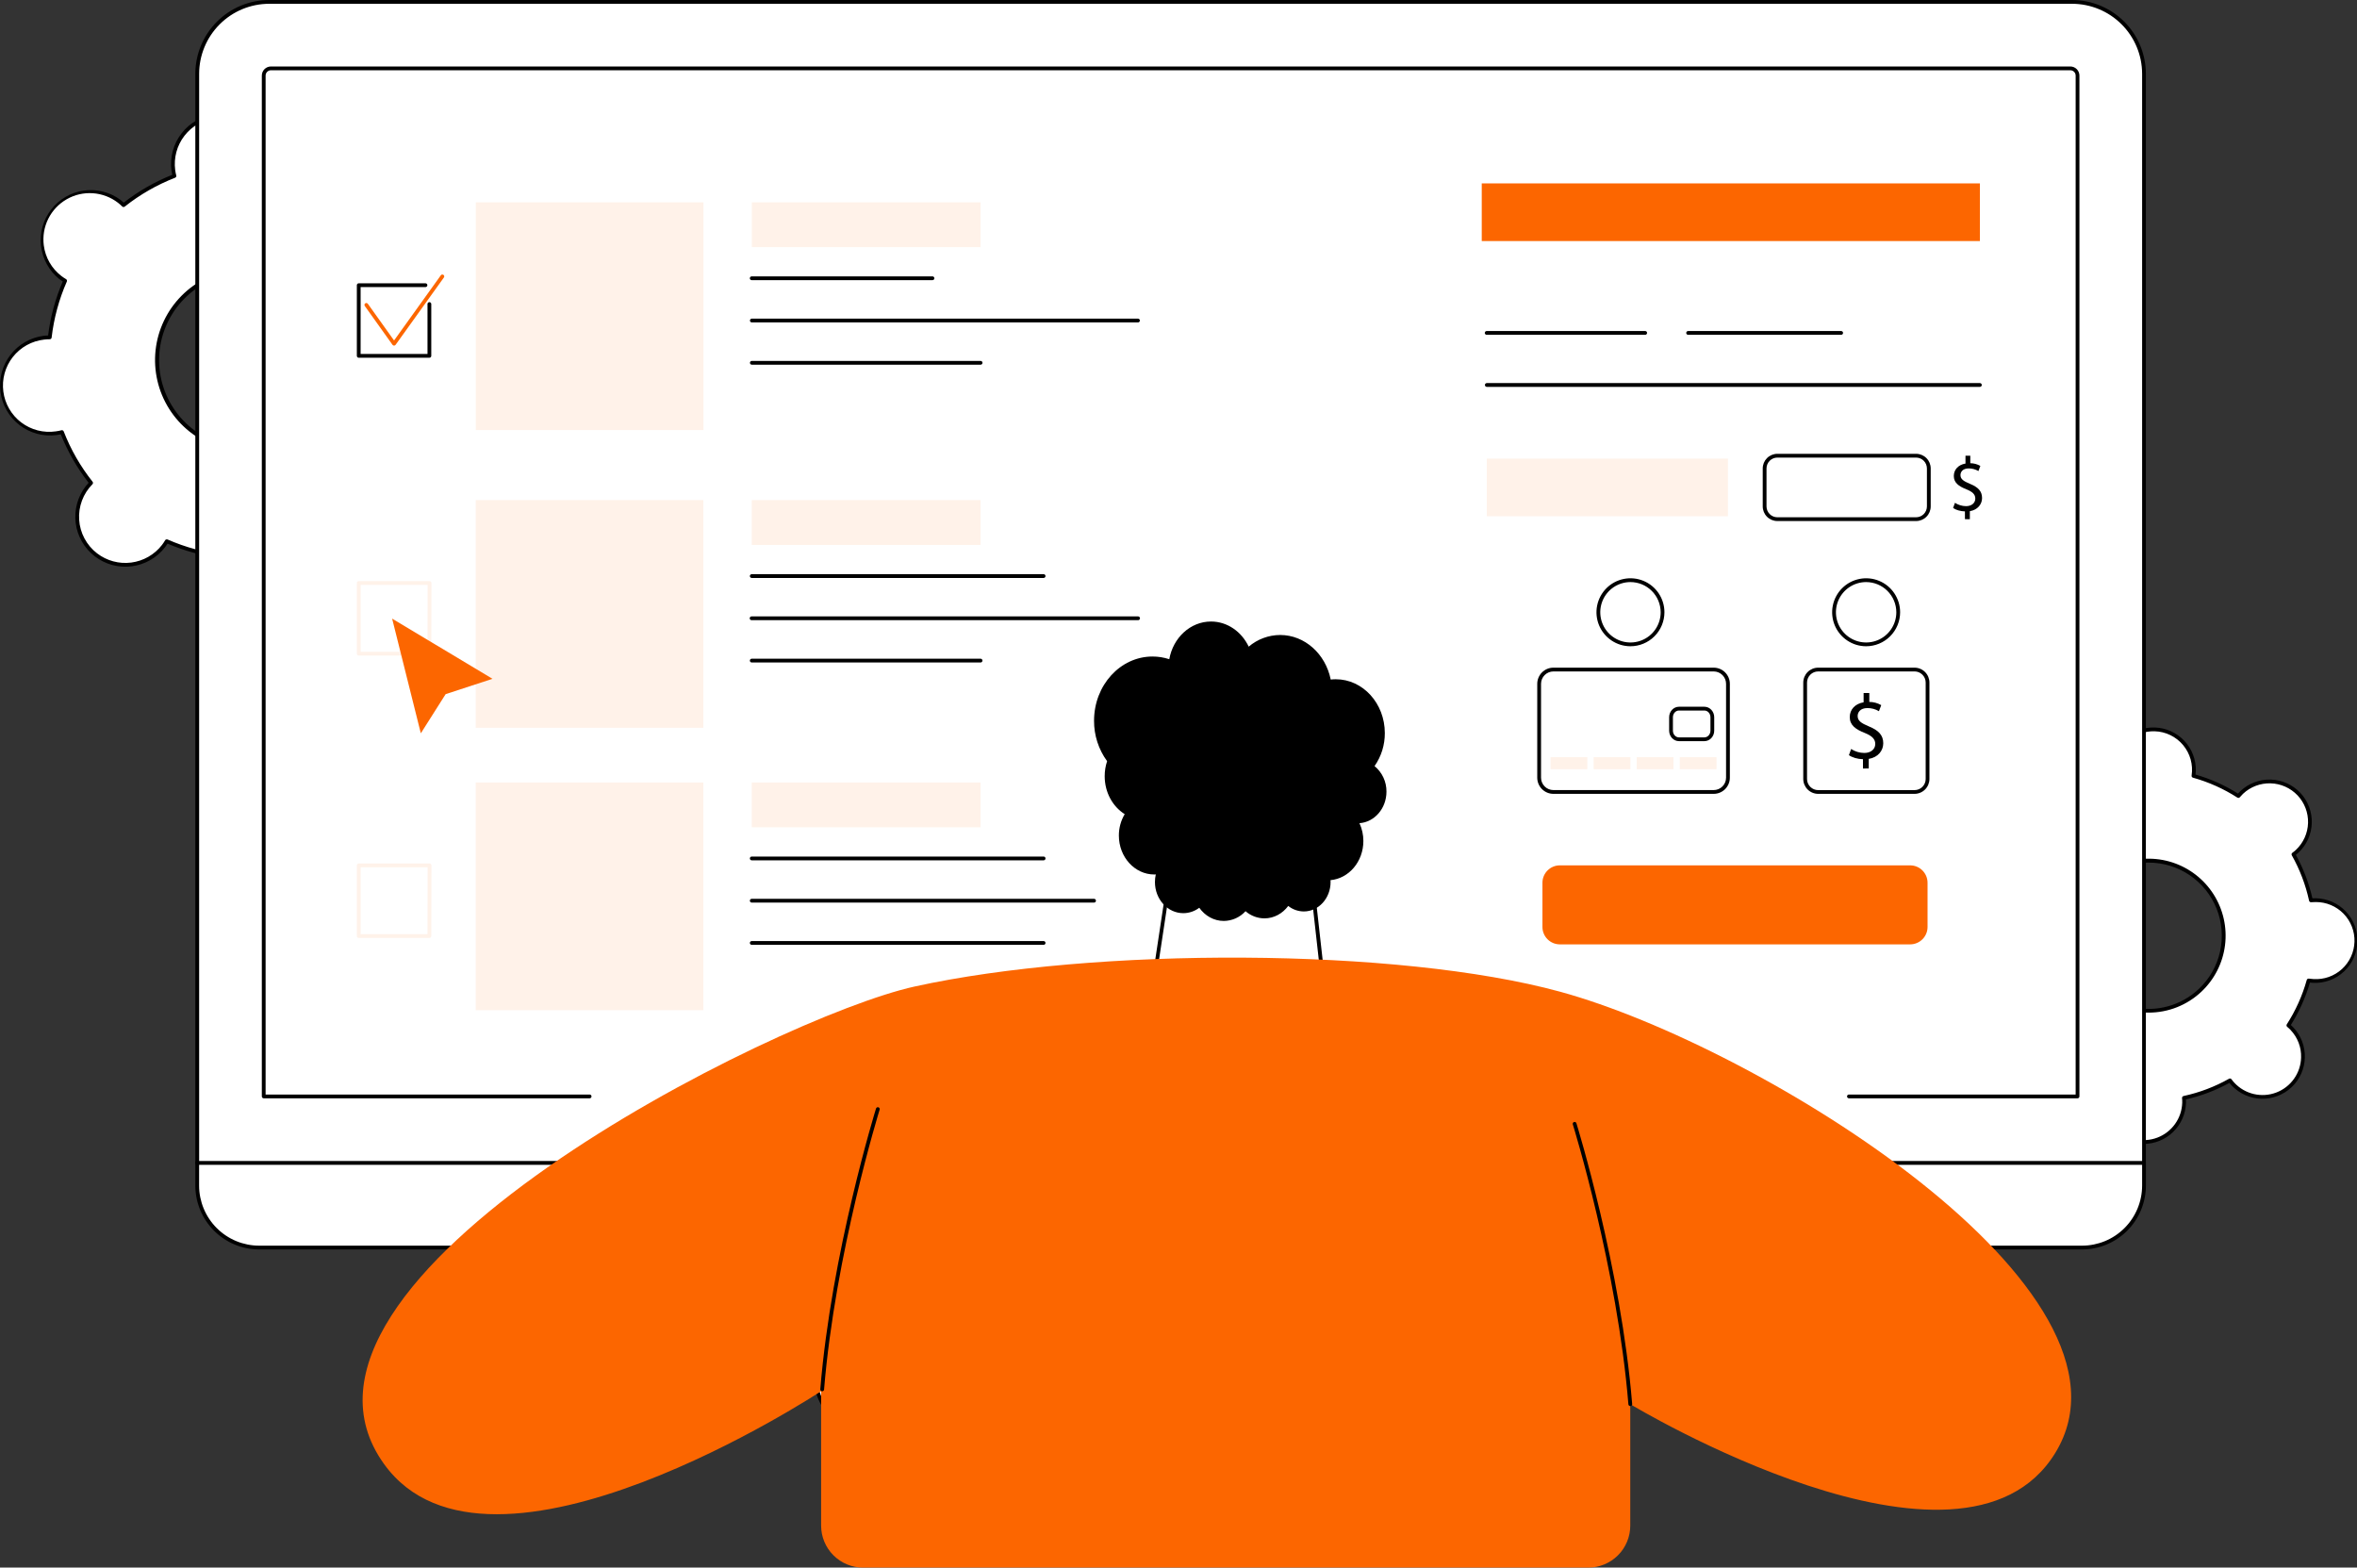 <?xml version="1.0" encoding="UTF-8"?> <svg xmlns="http://www.w3.org/2000/svg" width="203" height="135" viewBox="0 0 203 135" fill="none"><rect x="0" y="0" width="203" height="135" fill="#333333" stroke="none"/><g clip-path="url(#clip0_104_4858)"><path d="M193.073 68.242C192.97 68.34 192.874 68.443 192.784 68.553C191.589 67.784 190.285 67.2 188.915 66.818C188.937 66.678 188.951 66.537 188.956 66.396C188.972 65.92 188.89 65.445 188.715 65.001C188.54 64.558 188.276 64.155 187.94 63.817C187.603 63.48 187.2 63.215 186.757 63.039C186.314 62.864 185.839 62.781 185.363 62.796C184.886 62.811 184.418 62.924 183.986 63.128C183.555 63.331 183.17 63.621 182.856 63.979C182.541 64.337 182.303 64.756 182.157 65.21C182.011 65.664 181.959 66.143 182.005 66.618C180.616 66.919 179.279 67.427 178.04 68.124C177.958 68.01 177.868 67.9 177.771 67.797C177.138 67.125 176.263 66.731 175.34 66.704C174.417 66.676 173.52 67.016 172.848 67.65C172.175 68.283 171.782 69.158 171.754 70.081C171.726 71.005 172.067 71.901 172.7 72.574C172.798 72.676 172.901 72.772 173.011 72.862C172.241 74.056 171.654 75.359 171.272 76.727C171.132 76.705 170.991 76.692 170.85 76.687C170.374 76.67 169.899 76.751 169.455 76.925C169.011 77.1 168.608 77.363 168.27 77.7C167.933 78.037 167.668 78.439 167.492 78.882C167.316 79.325 167.233 79.8 167.248 80.277C167.264 80.753 167.376 81.222 167.58 81.653C167.784 82.084 168.074 82.469 168.432 82.783C168.791 83.097 169.21 83.335 169.664 83.48C170.118 83.626 170.597 83.677 171.071 83.63C171.371 85.017 171.877 86.351 172.572 87.588C172.457 87.671 172.348 87.761 172.244 87.857C171.896 88.182 171.618 88.576 171.428 89.013C171.238 89.45 171.139 89.922 171.139 90.398C171.138 90.875 171.236 91.347 171.425 91.785C171.614 92.222 171.891 92.616 172.239 92.942C172.587 93.268 172.998 93.52 173.446 93.68C173.895 93.841 174.372 93.908 174.848 93.877C175.324 93.846 175.788 93.718 176.212 93.5C176.636 93.282 177.011 92.98 177.313 92.612C178.509 93.38 179.813 93.965 181.182 94.347C181.16 94.487 181.146 94.627 181.142 94.769C181.125 95.246 181.206 95.721 181.381 96.165C181.555 96.609 181.819 97.013 182.156 97.351C182.493 97.689 182.895 97.955 183.339 98.131C183.783 98.307 184.258 98.389 184.735 98.374C185.212 98.359 185.681 98.246 186.112 98.042C186.544 97.838 186.929 97.548 187.244 97.189C187.558 96.83 187.796 96.411 187.942 95.956C188.088 95.502 188.139 95.022 188.092 94.547C189.481 94.246 190.817 93.738 192.056 93.041C192.139 93.155 192.23 93.264 192.326 93.368C192.96 94.04 193.834 94.433 194.758 94.461C195.681 94.489 196.578 94.149 197.25 93.515C197.923 92.882 198.316 92.007 198.344 91.084C198.371 90.16 198.031 89.263 197.398 88.591C197.3 88.489 197.196 88.393 197.087 88.303C197.856 87.109 198.442 85.806 198.825 84.438C198.965 84.459 199.106 84.473 199.247 84.478C199.723 84.495 200.198 84.414 200.642 84.239C201.086 84.065 201.489 83.802 201.827 83.465C202.164 83.128 202.429 82.726 202.605 82.283C202.781 81.84 202.864 81.365 202.848 80.888C202.833 80.412 202.72 79.943 202.517 79.512C202.313 79.081 202.023 78.696 201.665 78.382C201.306 78.068 200.887 77.83 200.433 77.684C199.979 77.539 199.5 77.488 199.026 77.535C198.724 76.147 198.217 74.812 197.519 73.575C197.633 73.492 197.743 73.402 197.846 73.306C198.179 72.992 198.446 72.615 198.633 72.198C198.82 71.781 198.923 71.331 198.937 70.874C198.95 70.417 198.873 69.962 198.71 69.534C198.548 69.107 198.302 68.716 197.988 68.383C197.675 68.05 197.298 67.783 196.881 67.596C196.464 67.409 196.014 67.305 195.557 67.292C195.1 67.279 194.645 67.356 194.217 67.519C193.79 67.681 193.399 67.927 193.066 68.241L193.073 68.242ZM189.489 85.283C188.558 86.161 187.388 86.743 186.127 86.955C184.866 87.168 183.57 87.002 182.403 86.478C181.236 85.954 180.251 85.095 179.572 84.011C178.893 82.927 178.551 81.666 178.589 80.387C178.627 79.109 179.043 77.87 179.785 76.828C180.527 75.786 181.561 74.987 182.757 74.533C183.952 74.079 185.256 73.99 186.503 74.277C187.749 74.564 188.882 75.214 189.759 76.145C190.933 77.394 191.563 79.058 191.512 80.771C191.461 82.484 190.734 84.107 189.489 85.285V85.283Z" fill="white"></path><path d="M184.628 98.514H184.52C184.041 98.501 183.57 98.393 183.133 98.197C182.695 98.002 182.301 97.722 181.972 97.374C181.643 97.025 181.386 96.616 181.216 96.168C181.046 95.721 180.965 95.244 180.979 94.765C180.979 94.671 180.99 94.572 181.002 94.47C179.713 94.097 178.482 93.545 177.346 92.83C177.272 92.91 177.206 92.977 177.137 93.046C176.433 93.708 175.495 94.065 174.529 94.037C173.563 94.009 172.647 93.6 171.982 92.898C171.653 92.55 171.396 92.141 171.226 91.694C171.056 91.247 170.975 90.77 170.989 90.292C171.003 89.813 171.112 89.342 171.308 88.906C171.504 88.469 171.785 88.076 172.134 87.748C172.203 87.682 172.277 87.619 172.361 87.552C171.714 86.378 171.234 85.118 170.937 83.81C170.831 83.817 170.733 83.818 170.638 83.815C169.671 83.801 168.751 83.403 168.077 82.71C167.404 82.017 167.034 81.085 167.048 80.118C167.062 79.152 167.46 78.231 168.153 77.558C168.846 76.885 169.778 76.515 170.745 76.529H170.853C170.947 76.529 171.045 76.539 171.152 76.552C171.526 75.263 172.079 74.033 172.794 72.898C172.715 72.828 172.647 72.759 172.579 72.691C172.251 72.342 171.994 71.933 171.824 71.486C171.654 71.038 171.574 70.562 171.588 70.083C171.602 69.605 171.71 69.134 171.906 68.698C172.102 68.261 172.383 67.867 172.731 67.539C173.435 66.877 174.373 66.52 175.34 66.548C176.306 66.575 177.222 66.985 177.887 67.687C177.952 67.755 178.017 67.834 178.083 67.914C179.259 67.267 180.52 66.788 181.83 66.49C181.824 66.384 181.822 66.285 181.825 66.191C181.853 65.224 182.264 64.307 182.968 63.643C183.672 62.98 184.61 62.623 185.577 62.651C186.544 62.679 187.461 63.09 188.124 63.794C188.788 64.498 189.145 65.437 189.117 66.404C189.117 66.498 189.106 66.596 189.093 66.703C190.383 67.076 191.614 67.628 192.75 68.343C192.824 68.263 192.89 68.191 192.958 68.127C193.663 67.465 194.601 67.108 195.567 67.136C196.533 67.163 197.449 67.573 198.115 68.275C198.443 68.623 198.7 69.032 198.87 69.48C199.04 69.927 199.12 70.403 199.106 70.882C199.092 71.36 198.983 71.831 198.787 72.268C198.591 72.704 198.31 73.098 197.962 73.426C197.893 73.49 197.819 73.555 197.735 73.621C198.382 74.796 198.861 76.055 199.158 77.363C199.265 77.357 199.365 77.355 199.459 77.358C199.941 77.367 200.416 77.471 200.858 77.664C201.299 77.858 201.698 78.138 202.031 78.487C202.363 78.835 202.624 79.247 202.796 79.697C202.969 80.147 203.05 80.627 203.036 81.109C203.022 81.591 202.912 82.066 202.713 82.505C202.514 82.944 202.23 83.34 201.877 83.668C201.525 83.997 201.11 84.252 200.658 84.42C200.206 84.587 199.725 84.663 199.243 84.643C199.149 84.643 199.05 84.632 198.944 84.62C198.57 85.909 198.017 87.138 197.301 88.273C197.381 88.347 197.448 88.412 197.517 88.481C197.846 88.829 198.102 89.239 198.272 89.686C198.442 90.133 198.523 90.61 198.508 91.088C198.494 91.567 198.386 92.037 198.19 92.474C197.993 92.91 197.713 93.304 197.364 93.632C196.66 94.294 195.722 94.65 194.756 94.623C193.79 94.595 192.874 94.186 192.208 93.484C192.143 93.415 192.079 93.341 192.014 93.256C190.837 93.904 189.575 94.383 188.266 94.68C188.272 94.786 188.274 94.885 188.271 94.98C188.24 95.926 187.843 96.824 187.164 97.483C186.484 98.143 185.575 98.512 184.628 98.514ZM177.316 92.448C177.347 92.449 177.378 92.458 177.404 92.474C178.586 93.234 179.875 93.813 181.229 94.19C181.267 94.201 181.3 94.225 181.322 94.259C181.343 94.292 181.352 94.332 181.346 94.372C181.267 94.87 181.304 95.379 181.454 95.86C181.604 96.341 181.863 96.782 182.21 97.147C182.661 97.624 183.244 97.957 183.883 98.103C184.523 98.25 185.192 98.204 185.806 97.971C186.42 97.737 186.951 97.328 187.332 96.793C187.713 96.259 187.927 95.623 187.948 94.967C187.951 94.832 187.946 94.698 187.932 94.564C187.929 94.524 187.94 94.484 187.964 94.452C187.987 94.42 188.022 94.398 188.061 94.389C189.434 94.092 190.755 93.59 191.98 92.901C192.014 92.881 192.055 92.875 192.094 92.883C192.132 92.892 192.167 92.914 192.191 92.946C192.27 93.055 192.355 93.159 192.447 93.257C192.897 93.736 193.48 94.071 194.12 94.219C194.761 94.367 195.431 94.322 196.046 94.088C196.661 93.855 197.192 93.444 197.573 92.908C197.954 92.372 198.167 91.734 198.185 91.077C198.199 90.641 198.127 90.207 197.971 89.8C197.816 89.393 197.582 89.021 197.282 88.705C197.189 88.607 197.091 88.516 196.987 88.43C196.956 88.405 196.936 88.369 196.93 88.329C196.924 88.29 196.932 88.25 196.954 88.216C197.714 87.036 198.294 85.748 198.672 84.396C198.683 84.357 198.707 84.324 198.74 84.303C198.774 84.281 198.814 84.272 198.853 84.278C198.986 84.299 199.121 84.312 199.256 84.317C199.7 84.345 200.146 84.283 200.566 84.136C200.986 83.988 201.372 83.757 201.701 83.457C202.03 83.157 202.295 82.794 202.481 82.39C202.667 81.985 202.77 81.547 202.783 81.102C202.796 80.657 202.72 80.213 202.558 79.799C202.396 79.384 202.153 79.005 201.842 78.687C201.531 78.368 201.16 78.115 200.749 77.942C200.338 77.77 199.897 77.682 199.452 77.684C199.317 77.681 199.183 77.686 199.048 77.699C199.009 77.703 198.969 77.692 198.937 77.668C198.904 77.645 198.882 77.61 198.874 77.571C198.576 76.199 198.074 74.879 197.384 73.656C197.365 73.621 197.359 73.581 197.367 73.542C197.375 73.503 197.398 73.469 197.43 73.445C197.539 73.366 197.643 73.28 197.742 73.189C198.059 72.89 198.315 72.531 198.493 72.134C198.672 71.737 198.771 71.308 198.784 70.872C198.796 70.436 198.723 70.003 198.568 69.595C198.413 69.188 198.18 68.815 197.881 68.498C197.275 67.859 196.441 67.485 195.561 67.46C194.681 67.434 193.827 67.758 193.185 68.361C193.088 68.454 192.996 68.553 192.91 68.656C192.884 68.687 192.849 68.707 192.809 68.713C192.77 68.719 192.73 68.711 192.697 68.689C191.515 67.929 190.225 67.351 188.872 66.973C188.834 66.963 188.801 66.938 188.779 66.905C188.757 66.871 188.749 66.831 188.755 66.792C188.826 66.327 188.797 65.853 188.671 65.401C188.545 64.948 188.324 64.528 188.023 64.167C187.722 63.806 187.348 63.513 186.925 63.308C186.503 63.103 186.041 62.99 185.572 62.977C185.136 62.964 184.702 63.037 184.294 63.191C183.886 63.346 183.513 63.58 183.196 63.879C182.878 64.178 182.623 64.536 182.444 64.934C182.265 65.332 182.167 65.761 182.154 66.197C182.15 66.331 182.155 66.466 182.168 66.6C182.172 66.64 182.161 66.679 182.137 66.711C182.114 66.743 182.08 66.766 182.041 66.774C180.667 67.072 179.346 67.574 178.121 68.263C178.086 68.282 178.046 68.289 178.007 68.28C177.968 68.272 177.933 68.25 177.91 68.218C177.501 67.66 176.928 67.245 176.271 67.028C175.614 66.812 174.906 66.807 174.246 67.013C173.586 67.218 173.007 67.625 172.589 68.176C172.171 68.727 171.936 69.395 171.916 70.086C171.899 70.59 171.998 71.091 172.206 71.55C172.414 72.01 172.725 72.415 173.115 72.734C173.146 72.759 173.166 72.795 173.172 72.834C173.178 72.874 173.17 72.914 173.148 72.947C172.387 74.128 171.808 75.416 171.43 76.769C171.419 76.807 171.395 76.84 171.361 76.861C171.328 76.883 171.288 76.891 171.248 76.885C171.115 76.865 170.981 76.852 170.846 76.847C170.403 76.82 169.958 76.883 169.54 77.031C169.121 77.18 168.736 77.411 168.408 77.711C168.08 78.011 167.816 78.373 167.631 78.777C167.446 79.181 167.344 79.618 167.331 80.062C167.317 80.507 167.394 80.949 167.555 81.363C167.715 81.777 167.958 82.155 168.267 82.474C168.577 82.792 168.947 83.046 169.357 83.219C169.766 83.391 170.206 83.48 170.65 83.48C170.785 83.483 170.92 83.478 171.054 83.465C171.093 83.461 171.133 83.472 171.165 83.496C171.197 83.519 171.219 83.553 171.228 83.592C171.525 84.965 172.027 86.284 172.717 87.507C172.737 87.542 172.743 87.582 172.735 87.621C172.726 87.66 172.704 87.695 172.672 87.718C172.303 87.985 171.993 88.325 171.761 88.717C171.529 89.109 171.38 89.544 171.323 89.996C171.267 90.448 171.304 90.907 171.432 91.344C171.56 91.781 171.777 92.186 172.069 92.536C172.361 92.885 172.721 93.171 173.128 93.376C173.535 93.58 173.98 93.698 174.435 93.723C174.889 93.748 175.344 93.679 175.771 93.521C176.198 93.362 176.588 93.118 176.916 92.803C177.014 92.71 177.106 92.611 177.191 92.507C177.207 92.489 177.226 92.474 177.247 92.464C177.269 92.454 177.292 92.449 177.316 92.448ZM185.05 87.206C183.509 87.205 182.016 86.666 180.829 85.682C179.642 84.699 178.834 83.332 178.546 81.817C178.258 80.303 178.507 78.735 179.249 77.384C179.992 76.033 181.183 74.984 182.616 74.416C184.049 73.848 185.635 73.797 187.102 74.273C188.568 74.749 189.823 75.721 190.65 77.022C191.477 78.323 191.825 79.872 191.633 81.401C191.442 82.931 190.723 84.346 189.601 85.403C188.37 86.564 186.742 87.209 185.05 87.206ZM185.05 74.284C184.021 74.284 183.008 74.535 182.099 75.017C181.19 75.499 180.412 76.196 179.835 77.047C179.257 77.898 178.896 78.878 178.785 79.901C178.673 80.924 178.813 81.959 179.193 82.915C179.573 83.871 180.182 84.719 180.965 85.386C181.749 86.053 182.684 86.518 183.689 86.74C184.693 86.962 185.737 86.935 186.728 86.66C187.72 86.386 188.63 85.873 189.377 85.167C190.296 84.301 190.933 83.179 191.206 81.947C191.479 80.715 191.376 79.429 190.909 78.257C190.443 77.084 189.635 76.079 188.59 75.371C187.546 74.663 186.312 74.285 185.05 74.287V74.284Z" fill="black"></path><path d="M28.348 15.001C28.246 15.134 28.153 15.273 28.069 15.418C26.519 14.737 24.875 14.293 23.194 14.099C23.193 13.931 23.183 13.763 23.163 13.596C23.022 12.504 22.453 11.513 21.582 10.841C20.71 10.168 19.607 9.87 18.516 10.01C17.424 10.151 16.433 10.72 15.761 11.591C15.088 12.463 14.79 13.566 14.931 14.658C14.953 14.824 14.985 14.99 15.028 15.152C13.45 15.766 11.973 16.613 10.646 17.664C10.526 17.546 10.4 17.434 10.267 17.331C9.396 16.661 8.295 16.364 7.206 16.505C6.116 16.646 5.127 17.213 4.455 18.082C3.783 18.952 3.484 20.052 3.622 21.142C3.761 22.232 4.326 23.223 5.194 23.896C5.328 23.998 5.468 24.092 5.613 24.177C4.931 25.725 4.485 27.366 4.29 29.046C4.122 29.047 3.953 29.057 3.786 29.077C3.246 29.147 2.725 29.322 2.252 29.593C1.78 29.863 1.365 30.225 1.032 30.656C0.359 31.526 0.06 32.628 0.2 33.719C0.34 34.81 0.908 35.801 1.778 36.474C2.209 36.807 2.702 37.052 3.227 37.195C3.753 37.337 4.302 37.375 4.842 37.306C5.009 37.284 5.174 37.251 5.337 37.208C5.951 38.785 6.798 40.26 7.849 41.585C7.73 41.704 7.618 41.83 7.514 41.963C7.168 42.411 6.917 42.925 6.777 43.474C6.637 44.023 6.61 44.594 6.699 45.154C6.789 45.713 6.992 46.248 7.295 46.726C7.599 47.204 7.998 47.614 8.467 47.932C8.935 48.25 9.464 48.469 10.021 48.575C10.577 48.68 11.149 48.671 11.701 48.547C12.254 48.423 12.775 48.188 13.234 47.855C13.692 47.521 14.077 47.098 14.365 46.61C15.915 47.291 17.558 47.736 19.24 47.929C19.241 48.518 19.368 49.1 19.612 49.636C19.856 50.172 20.211 50.651 20.654 51.039C21.096 51.427 21.617 51.717 22.18 51.888C22.743 52.06 23.337 52.109 23.921 52.034C24.505 51.959 25.066 51.76 25.567 51.45C26.068 51.141 26.498 50.729 26.828 50.241C27.157 49.753 27.379 49.2 27.479 48.62C27.578 48.039 27.553 47.444 27.405 46.874C28.982 46.262 30.46 45.416 31.787 44.366C31.906 44.485 32.032 44.596 32.165 44.7C33.035 45.37 34.136 45.667 35.226 45.526C36.316 45.385 37.305 44.818 37.977 43.948C38.648 43.079 38.948 41.978 38.809 40.889C38.671 39.798 38.106 38.808 37.238 38.134C37.104 38.032 36.964 37.938 36.819 37.853C37.501 36.306 37.947 34.664 38.142 32.984C38.31 32.984 38.478 32.974 38.645 32.953C39.188 32.887 39.713 32.715 40.189 32.445C40.664 32.176 41.082 31.815 41.418 31.383C41.754 30.951 42.001 30.457 42.145 29.93C42.289 29.402 42.327 28.852 42.258 28.309C42.188 27.767 42.011 27.243 41.739 26.769C41.466 26.295 41.102 25.88 40.668 25.547C40.234 25.215 39.739 24.971 39.21 24.831C38.681 24.69 38.13 24.656 37.589 24.729C37.422 24.751 37.256 24.784 37.093 24.827C36.48 23.25 35.633 21.775 34.582 20.45C34.7 20.331 34.812 20.204 34.916 20.072C35.249 19.641 35.493 19.148 35.635 18.622C35.777 18.097 35.815 17.548 35.745 17.008C35.675 16.468 35.499 15.947 35.228 15.474C34.957 15.002 34.595 14.588 34.164 14.255C33.733 13.922 33.24 13.678 32.714 13.536C32.189 13.394 31.64 13.357 31.1 13.426C30.56 13.496 30.039 13.672 29.566 13.943C29.094 14.214 28.68 14.576 28.347 15.007L28.348 15.001ZM27.315 35.718C26.385 36.924 25.117 37.827 23.673 38.312C22.229 38.798 20.673 38.844 19.203 38.445C17.732 38.047 16.413 37.221 15.412 36.072C14.411 34.923 13.773 33.503 13.579 31.992C13.385 30.481 13.644 28.946 14.322 27.582C15.001 26.217 16.069 25.085 17.391 24.328C18.713 23.57 20.23 23.222 21.75 23.328C23.27 23.433 24.724 23.986 25.929 24.918C27.542 26.169 28.593 28.008 28.852 30.032C29.112 32.056 28.559 34.1 27.315 35.718H27.315Z" fill="white"></path><path d="M23.375 52.21C22.329 52.208 21.319 51.825 20.534 51.134C19.749 50.442 19.243 49.489 19.108 48.452C19.094 48.334 19.084 48.209 19.08 48.073C17.479 47.876 15.915 47.454 14.432 46.819C14.359 46.934 14.285 47.04 14.211 47.131C13.511 48.035 12.482 48.624 11.348 48.77C10.214 48.916 9.069 48.608 8.163 47.911C7.714 47.566 7.339 47.135 7.057 46.644C6.775 46.153 6.593 45.611 6.521 45.05C6.449 44.489 6.488 43.919 6.637 43.372C6.785 42.826 7.04 42.315 7.386 41.867C7.46 41.773 7.54 41.678 7.633 41.578C6.641 40.306 5.835 38.9 5.237 37.402C5.105 37.431 4.981 37.454 4.863 37.469C4.302 37.541 3.732 37.502 3.185 37.354C2.639 37.206 2.127 36.951 1.679 36.605C0.775 35.907 0.184 34.877 0.039 33.743C-0.107 32.609 0.203 31.464 0.902 30.559C1.601 29.654 2.63 29.064 3.764 28.918C3.882 28.903 4.007 28.893 4.143 28.889C4.342 27.288 4.767 25.723 5.405 24.241C5.289 24.167 5.184 24.093 5.093 24.024C4.221 23.314 3.662 22.291 3.534 21.174C3.406 20.057 3.719 18.934 4.407 18.045C5.094 17.156 6.102 16.57 7.215 16.413C8.328 16.256 9.458 16.54 10.365 17.204C10.459 17.278 10.555 17.358 10.654 17.451C11.928 16.459 13.335 15.652 14.835 15.055C14.806 14.931 14.783 14.806 14.767 14.68C14.621 13.546 14.931 12.399 15.629 11.493C16.328 10.587 17.358 9.995 18.492 9.848C19.627 9.702 20.774 10.012 21.68 10.71C22.586 11.409 23.177 12.439 23.324 13.574C23.34 13.692 23.349 13.816 23.354 13.953C24.954 14.15 26.518 14.572 28.001 15.207C28.074 15.092 28.148 14.986 28.218 14.894C28.918 13.991 29.947 13.401 31.081 13.255C32.214 13.109 33.36 13.418 34.266 14.114C34.714 14.46 35.09 14.891 35.371 15.381C35.653 15.872 35.835 16.414 35.907 16.975C35.98 17.536 35.94 18.106 35.792 18.652C35.644 19.198 35.39 19.71 35.044 20.158C34.97 20.252 34.889 20.347 34.796 20.447C35.788 21.718 36.594 23.124 37.192 24.622C37.315 24.593 37.44 24.571 37.566 24.555C38.131 24.476 38.705 24.509 39.256 24.654C39.807 24.799 40.324 25.051 40.777 25.397C41.23 25.743 41.61 26.175 41.895 26.669C42.179 27.162 42.363 27.707 42.436 28.273C42.509 28.838 42.468 29.412 42.318 29.962C42.167 30.511 41.909 31.025 41.558 31.474C41.207 31.924 40.771 32.299 40.274 32.578C39.778 32.857 39.23 33.035 38.665 33.102C38.547 33.116 38.422 33.127 38.285 33.131C38.086 34.732 37.661 36.297 37.023 37.779C37.139 37.852 37.245 37.926 37.336 37.995C37.784 38.341 38.16 38.772 38.441 39.263C38.723 39.754 38.905 40.295 38.977 40.856C39.05 41.418 39.01 41.988 38.862 42.534C38.714 43.08 38.459 43.592 38.113 44.039C37.413 44.943 36.383 45.532 35.25 45.679C34.116 45.825 32.971 45.516 32.064 44.819C31.97 44.745 31.875 44.665 31.775 44.572C30.502 45.564 29.095 46.371 27.595 46.968C27.625 47.101 27.647 47.224 27.663 47.343C27.739 47.951 27.686 48.569 27.505 49.155C27.325 49.741 27.021 50.282 26.616 50.742C26.21 51.202 25.711 51.57 25.152 51.822C24.593 52.074 23.987 52.204 23.373 52.204L23.375 52.21ZM14.365 46.446C14.387 46.446 14.41 46.451 14.43 46.46C15.965 47.134 17.593 47.575 19.258 47.766C19.298 47.769 19.336 47.788 19.363 47.818C19.39 47.847 19.405 47.886 19.406 47.926C19.406 48.088 19.416 48.25 19.435 48.41C19.596 49.436 20.151 50.359 20.982 50.981C21.813 51.604 22.854 51.878 23.884 51.745C24.914 51.613 25.851 51.083 26.497 50.27C27.142 49.456 27.445 48.423 27.34 47.39C27.319 47.23 27.288 47.072 27.247 46.915C27.238 46.877 27.242 46.836 27.26 46.8C27.278 46.765 27.309 46.737 27.346 46.723C28.909 46.115 30.372 45.277 31.687 44.235C31.718 44.21 31.757 44.197 31.797 44.2C31.836 44.202 31.874 44.219 31.902 44.247C32.016 44.361 32.138 44.468 32.265 44.567C32.889 45.049 33.642 45.335 34.429 45.389C35.215 45.442 36 45.262 36.684 44.87C37.368 44.478 37.921 43.891 38.272 43.185C38.623 42.479 38.757 41.685 38.657 40.903C38.582 40.303 38.37 39.727 38.038 39.222C37.705 38.717 37.261 38.295 36.739 37.99C36.705 37.969 36.679 37.937 36.667 37.899C36.655 37.861 36.657 37.82 36.673 37.784C37.349 36.251 37.79 34.624 37.983 32.96C37.987 32.92 38.005 32.883 38.035 32.855C38.065 32.828 38.103 32.813 38.144 32.812C38.306 32.812 38.467 32.802 38.628 32.783C39.172 32.72 39.697 32.545 40.17 32.269C40.644 31.994 41.055 31.624 41.379 31.182C41.703 30.741 41.932 30.237 42.053 29.703C42.173 29.168 42.182 28.615 42.079 28.077C41.976 27.539 41.764 27.028 41.454 26.576C41.145 26.124 40.746 25.741 40.282 25.45C39.818 25.159 39.299 24.968 38.757 24.886C38.215 24.805 37.663 24.837 37.134 24.979C37.096 24.989 37.055 24.984 37.019 24.966C36.984 24.948 36.956 24.917 36.942 24.88C36.335 23.319 35.496 21.857 34.455 20.545C34.43 20.514 34.417 20.475 34.419 20.435C34.422 20.396 34.438 20.358 34.466 20.33C34.58 20.215 34.688 20.094 34.788 19.966C35.108 19.552 35.343 19.079 35.48 18.575C35.617 18.07 35.653 17.543 35.587 17.024C35.52 16.506 35.352 16.005 35.091 15.551C34.831 15.098 34.484 14.7 34.07 14.38C33.232 13.736 32.173 13.45 31.125 13.585C30.076 13.72 29.124 14.265 28.477 15.101C28.379 15.229 28.288 15.364 28.206 15.504C28.186 15.538 28.154 15.563 28.116 15.575C28.078 15.587 28.038 15.585 28.001 15.569C26.466 14.895 24.839 14.455 23.174 14.264C23.133 14.26 23.096 14.241 23.069 14.211C23.042 14.182 23.026 14.143 23.026 14.103C23.026 13.941 23.016 13.779 22.997 13.619C22.861 12.57 22.315 11.618 21.478 10.972C20.64 10.326 19.581 10.039 18.532 10.174C17.483 10.309 16.531 10.856 15.885 11.693C15.239 12.53 14.952 13.59 15.088 14.639C15.109 14.799 15.14 14.958 15.181 15.114C15.191 15.153 15.186 15.193 15.168 15.229C15.15 15.264 15.119 15.291 15.082 15.306C13.52 15.914 12.056 16.753 10.742 17.794C10.711 17.819 10.672 17.831 10.632 17.829C10.593 17.827 10.555 17.811 10.527 17.783C10.412 17.669 10.291 17.561 10.163 17.462C9.539 16.98 8.786 16.695 7.999 16.641C7.213 16.587 6.428 16.767 5.744 17.16C5.06 17.552 4.507 18.138 4.156 18.844C3.805 19.55 3.671 20.344 3.771 21.126C3.837 21.645 4.005 22.146 4.265 22.6C4.526 23.054 4.874 23.451 5.289 23.77C5.417 23.868 5.552 23.958 5.691 24.04C5.726 24.06 5.751 24.092 5.763 24.13C5.775 24.168 5.773 24.209 5.757 24.245C5.081 25.779 4.64 27.405 4.447 29.069C4.443 29.109 4.425 29.147 4.395 29.174C4.365 29.201 4.327 29.216 4.286 29.217C4.125 29.217 3.963 29.227 3.802 29.246C3.276 29.304 2.767 29.466 2.304 29.723C1.841 29.98 1.435 30.326 1.107 30.742C0.78 31.158 0.539 31.636 0.398 32.146C0.257 32.656 0.219 33.189 0.287 33.714C0.354 34.239 0.526 34.745 0.791 35.203C1.056 35.661 1.41 36.062 1.832 36.382C2.254 36.701 2.735 36.934 3.248 37.065C3.761 37.196 4.295 37.224 4.818 37.147C4.979 37.126 5.137 37.094 5.294 37.053C5.332 37.043 5.373 37.048 5.409 37.066C5.444 37.084 5.472 37.115 5.486 37.152C6.093 38.714 6.932 40.175 7.974 41.487C7.998 41.518 8.011 41.557 8.009 41.597C8.006 41.637 7.99 41.674 7.962 41.703C7.565 42.103 7.257 42.583 7.06 43.111C6.863 43.64 6.78 44.204 6.818 44.767C6.855 45.33 7.012 45.878 7.278 46.375C7.544 46.873 7.912 47.308 8.359 47.652C9.197 48.296 10.256 48.582 11.304 48.447C12.352 48.312 13.304 47.767 13.952 46.931C14.05 46.803 14.14 46.668 14.222 46.529C14.236 46.503 14.257 46.482 14.282 46.468C14.307 46.453 14.336 46.446 14.365 46.446ZM21.202 38.877C19.426 38.873 17.704 38.268 16.315 37.161C14.927 36.053 13.954 34.509 13.555 32.778C13.156 31.047 13.354 29.233 14.118 27.629C14.882 26.026 16.165 24.728 17.76 23.946C19.355 23.165 21.167 22.947 22.902 23.327C24.637 23.707 26.192 24.663 27.314 26.039C28.437 27.415 29.061 29.131 29.084 30.907C29.108 32.683 28.529 34.414 27.444 35.82C26.709 36.776 25.763 37.549 24.68 38.079C23.598 38.609 22.407 38.883 21.202 38.877ZM21.229 23.483C19.446 23.484 17.72 24.117 16.36 25.271C15 26.424 14.094 28.024 13.802 29.783C13.511 31.543 13.854 33.349 14.769 34.879C15.685 36.41 17.114 37.566 18.803 38.141C20.491 38.716 22.328 38.673 23.988 38.02C25.647 37.366 27.021 36.145 27.864 34.573C28.708 33.002 28.966 31.182 28.593 29.438C28.219 27.694 27.239 26.139 25.827 25.049C24.509 24.034 22.893 23.482 21.229 23.48V23.483Z" fill="black"></path><path d="M184.655 100.149V102.103C184.655 102.804 184.517 103.498 184.249 104.146C183.981 104.793 183.588 105.381 183.093 105.877C182.597 106.372 182.009 106.765 181.361 107.033C180.714 107.301 180.02 107.439 179.319 107.439H22.322C21.621 107.439 20.928 107.301 20.28 107.033C19.633 106.765 19.044 106.372 18.549 105.877C18.053 105.381 17.66 104.793 17.392 104.146C17.124 103.498 16.986 102.804 16.986 102.103V100.149H184.655Z" fill="white"></path><path d="M179.319 107.602H22.322C20.864 107.601 19.467 107.021 18.436 105.99C17.405 104.959 16.825 103.561 16.823 102.104V100.149C16.822 100.126 16.825 100.104 16.832 100.083C16.84 100.062 16.851 100.043 16.867 100.026C16.882 100.01 16.9 99.997 16.921 99.988C16.941 99.979 16.963 99.975 16.986 99.975C17.008 99.975 17.03 99.979 17.051 99.988C17.071 99.997 17.09 100.01 17.105 100.026C17.12 100.043 17.132 100.062 17.139 100.083C17.147 100.104 17.15 100.126 17.148 100.149V102.104C17.15 103.475 17.696 104.79 18.666 105.76C19.636 106.73 20.951 107.275 22.322 107.276H179.319C180.691 107.275 182.006 106.73 182.976 105.76C183.945 104.79 184.491 103.475 184.493 102.104V100.149C184.493 100.105 184.51 100.064 184.54 100.033C184.571 100.003 184.612 99.986 184.656 99.986C184.699 99.986 184.74 100.003 184.771 100.033C184.801 100.064 184.819 100.105 184.819 100.149V102.104C184.817 103.561 184.237 104.959 183.206 105.99C182.175 107.021 180.777 107.601 179.319 107.602Z" fill="black"></path><path d="M23.179 0.163H178.462C180.105 0.163 181.681 0.816 182.843 1.978C184.005 3.14 184.658 4.716 184.658 6.36V100.149H16.985V6.357C16.985 4.714 17.638 3.138 18.8 1.976C19.962 0.814 21.538 0.161 23.181 0.161L23.179 0.163Z" fill="white"></path><path d="M184.656 100.312H16.986C16.965 100.312 16.944 100.308 16.924 100.299C16.904 100.291 16.886 100.279 16.871 100.264C16.856 100.249 16.844 100.231 16.835 100.211C16.827 100.191 16.823 100.17 16.823 100.149V6.358C16.825 4.672 17.496 3.056 18.687 1.864C19.879 0.672 21.495 0.002 23.18 0H178.462C180.147 0.003 181.762 0.673 182.953 1.865C184.144 3.057 184.815 4.672 184.816 6.358V100.149C184.816 100.191 184.8 100.233 184.769 100.263C184.739 100.294 184.699 100.311 184.656 100.312ZM17.151 99.986H184.493V6.358C184.491 4.758 183.855 3.225 182.724 2.095C181.593 0.964 180.061 0.328 178.462 0.326H23.18C21.582 0.329 20.049 0.965 18.919 2.096C17.789 3.226 17.153 4.759 17.151 6.358V99.986Z" fill="black"></path><path d="M178.929 94.586H159.241C159.198 94.586 159.156 94.568 159.126 94.538C159.095 94.507 159.078 94.466 159.078 94.423C159.078 94.379 159.095 94.338 159.126 94.307C159.156 94.277 159.198 94.26 159.241 94.26H178.768V6.508C178.768 6.387 178.719 6.271 178.634 6.185C178.548 6.099 178.432 6.051 178.311 6.051H23.333C23.212 6.051 23.096 6.099 23.01 6.185C22.924 6.271 22.876 6.387 22.876 6.508V94.26H50.782C50.825 94.26 50.867 94.277 50.897 94.307C50.928 94.338 50.945 94.379 50.945 94.423C50.945 94.466 50.928 94.507 50.897 94.538C50.867 94.568 50.825 94.586 50.782 94.586H22.713C22.669 94.585 22.628 94.568 22.598 94.538C22.567 94.507 22.55 94.466 22.55 94.423V6.508C22.55 6.301 22.633 6.102 22.78 5.955C22.927 5.808 23.125 5.726 23.333 5.725H178.311C178.518 5.726 178.717 5.808 178.864 5.955C179.01 6.102 179.093 6.301 179.093 6.508V94.426C179.092 94.469 179.074 94.51 179.044 94.54C179.013 94.57 178.972 94.586 178.929 94.586Z" fill="black"></path><path d="M70.215 107.439H131.425V118.387C131.425 119.779 130.872 121.115 129.888 122.099C128.903 123.084 127.568 123.637 126.176 123.637H75.465C74.072 123.637 72.737 123.084 71.752 122.099C70.768 121.115 70.215 119.779 70.215 118.387V107.439Z" fill="white"></path><path d="M126.174 123.8H75.465C74.03 123.798 72.654 123.228 71.64 122.213C70.625 121.198 70.054 119.822 70.052 118.387V107.439C70.052 107.396 70.07 107.355 70.1 107.324C70.131 107.294 70.172 107.276 70.216 107.276H131.426C131.469 107.276 131.511 107.294 131.541 107.324C131.572 107.355 131.589 107.396 131.589 107.439V118.387C131.587 119.822 131.016 121.199 130.001 122.214C128.986 123.228 127.61 123.799 126.174 123.8ZM70.376 107.602V118.387C70.376 119.737 70.912 121.032 71.867 121.986C72.822 122.941 74.116 123.477 75.466 123.477H126.174C127.524 123.477 128.819 122.941 129.773 121.986C130.728 121.032 131.264 119.737 131.264 118.387V107.602H70.376Z" fill="black"></path><path d="M129.145 111.407H72.495C72.452 111.407 72.41 111.39 72.379 111.359C72.349 111.328 72.332 111.287 72.332 111.244C72.332 111.2 72.349 111.159 72.379 111.128C72.41 111.098 72.452 111.081 72.495 111.081H129.145C129.189 111.081 129.23 111.098 129.261 111.128C129.291 111.159 129.308 111.2 129.308 111.244C129.308 111.287 129.291 111.328 129.261 111.359C129.23 111.39 129.189 111.407 129.145 111.407Z" fill="black"></path><path d="M80.3 24.127H64.753C64.73 24.128 64.708 24.125 64.687 24.117C64.666 24.11 64.647 24.098 64.63 24.083C64.614 24.068 64.601 24.049 64.592 24.029C64.583 24.008 64.579 23.986 64.579 23.964C64.579 23.942 64.583 23.919 64.592 23.899C64.601 23.878 64.614 23.86 64.63 23.845C64.647 23.83 64.666 23.818 64.687 23.81C64.708 23.803 64.73 23.8 64.753 23.801H80.3C80.323 23.8 80.345 23.803 80.366 23.81C80.387 23.818 80.406 23.83 80.423 23.845C80.439 23.86 80.452 23.878 80.461 23.899C80.47 23.919 80.475 23.942 80.475 23.964C80.475 23.986 80.47 24.008 80.461 24.029C80.452 24.049 80.439 24.068 80.423 24.083C80.406 24.098 80.387 24.11 80.366 24.117C80.345 24.125 80.323 24.128 80.3 24.127Z" fill="black"></path><path d="M98.01 27.767H64.753C64.709 27.767 64.668 27.75 64.637 27.72C64.607 27.689 64.59 27.647 64.59 27.604C64.59 27.561 64.607 27.52 64.637 27.489C64.668 27.458 64.709 27.441 64.753 27.441H98.01C98.053 27.441 98.094 27.458 98.125 27.489C98.156 27.52 98.173 27.561 98.173 27.604C98.173 27.647 98.156 27.689 98.125 27.72C98.094 27.75 98.053 27.767 98.01 27.767Z" fill="black"></path><path d="M84.456 31.407H64.753C64.731 31.407 64.71 31.403 64.69 31.395C64.671 31.386 64.653 31.374 64.637 31.359C64.622 31.344 64.61 31.326 64.602 31.306C64.594 31.287 64.59 31.265 64.59 31.244C64.59 31.223 64.594 31.201 64.602 31.182C64.61 31.162 64.622 31.144 64.637 31.129C64.653 31.113 64.671 31.102 64.69 31.093C64.71 31.085 64.731 31.081 64.753 31.081H84.456C84.477 31.081 84.498 31.085 84.518 31.093C84.538 31.102 84.556 31.113 84.571 31.129C84.586 31.144 84.598 31.162 84.606 31.182C84.615 31.201 84.619 31.223 84.619 31.244C84.619 31.265 84.615 31.287 84.606 31.306C84.598 31.326 84.586 31.344 84.571 31.359C84.556 31.374 84.538 31.386 84.518 31.395C84.498 31.403 84.477 31.407 84.456 31.407Z" fill="black"></path><path d="M84.456 17.424H64.753V21.281H84.456V17.424Z" fill="#FFF2E9"></path><path d="M60.585 17.424H40.978V37.033H60.585V17.424Z" fill="#FFF2E9"></path><path d="M36.981 30.809H30.896C30.875 30.809 30.853 30.805 30.834 30.796C30.814 30.788 30.796 30.776 30.781 30.761C30.766 30.746 30.754 30.728 30.746 30.708C30.738 30.688 30.733 30.667 30.734 30.646V24.56C30.733 24.538 30.738 24.517 30.746 24.497C30.754 24.478 30.766 24.46 30.781 24.445C30.796 24.43 30.814 24.418 30.834 24.41C30.853 24.401 30.875 24.397 30.896 24.397H36.633C36.656 24.396 36.678 24.399 36.699 24.406C36.72 24.414 36.739 24.426 36.756 24.441C36.772 24.456 36.785 24.475 36.794 24.495C36.803 24.516 36.807 24.538 36.807 24.56C36.807 24.582 36.803 24.604 36.794 24.625C36.785 24.645 36.772 24.664 36.756 24.679C36.739 24.694 36.72 24.706 36.699 24.714C36.678 24.721 36.656 24.724 36.633 24.723H31.059V30.483H36.819V26.195C36.818 26.173 36.821 26.151 36.828 26.13C36.836 26.108 36.847 26.089 36.863 26.073C36.878 26.056 36.896 26.044 36.917 26.035C36.937 26.026 36.959 26.021 36.982 26.021C37.004 26.021 37.026 26.026 37.047 26.035C37.067 26.044 37.086 26.056 37.101 26.073C37.116 26.089 37.128 26.108 37.135 26.13C37.143 26.151 37.146 26.173 37.144 26.195V30.646C37.145 30.667 37.14 30.688 37.132 30.708C37.124 30.728 37.112 30.746 37.097 30.761C37.082 30.776 37.064 30.788 37.044 30.797C37.024 30.805 37.003 30.809 36.981 30.809Z" fill="black"></path><path d="M33.938 29.764C33.913 29.764 33.887 29.758 33.864 29.746C33.841 29.735 33.821 29.717 33.806 29.696L31.422 26.357C31.408 26.34 31.399 26.32 31.393 26.299C31.388 26.278 31.387 26.256 31.39 26.234C31.393 26.212 31.401 26.192 31.412 26.173C31.424 26.154 31.439 26.138 31.457 26.126C31.475 26.113 31.495 26.104 31.516 26.099C31.538 26.095 31.56 26.094 31.581 26.098C31.603 26.102 31.623 26.11 31.641 26.123C31.66 26.135 31.675 26.15 31.687 26.169L33.939 29.322L37.962 23.715C37.974 23.697 37.989 23.681 38.007 23.668C38.026 23.656 38.046 23.648 38.068 23.643C38.09 23.639 38.112 23.64 38.133 23.644C38.155 23.649 38.175 23.658 38.193 23.671C38.211 23.684 38.226 23.7 38.238 23.719C38.249 23.738 38.257 23.759 38.26 23.781C38.263 23.802 38.261 23.825 38.256 23.846C38.25 23.867 38.24 23.887 38.226 23.905L34.071 29.696C34.056 29.717 34.036 29.734 34.013 29.746C33.99 29.758 33.965 29.764 33.938 29.764Z" fill="#FC6600"></path><path d="M89.882 74.091H64.745C64.702 74.091 64.661 74.073 64.63 74.043C64.6 74.012 64.582 73.971 64.582 73.928C64.582 73.884 64.6 73.843 64.63 73.812C64.661 73.782 64.702 73.765 64.745 73.765H89.882C89.926 73.765 89.967 73.782 89.998 73.812C90.028 73.843 90.046 73.884 90.046 73.928C90.046 73.971 90.028 74.012 89.998 74.043C89.967 74.073 89.926 74.091 89.882 74.091Z" fill="black"></path><path d="M94.227 77.731H64.745C64.702 77.731 64.661 77.713 64.63 77.683C64.6 77.652 64.582 77.611 64.582 77.567C64.582 77.524 64.6 77.483 64.63 77.452C64.661 77.422 64.702 77.404 64.745 77.404H94.227C94.27 77.404 94.312 77.422 94.342 77.452C94.373 77.483 94.39 77.524 94.39 77.567C94.39 77.611 94.373 77.652 94.342 77.683C94.312 77.713 94.27 77.731 94.227 77.731Z" fill="black"></path><path d="M89.882 81.369H64.745C64.702 81.369 64.661 81.352 64.63 81.321C64.6 81.29 64.582 81.249 64.582 81.206C64.582 81.162 64.6 81.121 64.63 81.091C64.661 81.06 64.702 81.043 64.745 81.043H89.882C89.926 81.043 89.967 81.06 89.998 81.091C90.028 81.121 90.046 81.162 90.046 81.206C90.046 81.249 90.028 81.29 89.998 81.321C89.967 81.352 89.926 81.369 89.882 81.369Z" fill="black"></path><path d="M84.453 67.387H64.745V71.245H84.453V67.387Z" fill="#FFF2E9"></path><path d="M60.578 67.387H40.971V86.996H60.578V67.387Z" fill="#FFF2E9"></path><path d="M36.981 80.773H30.896C30.875 80.773 30.853 80.769 30.834 80.761C30.814 80.753 30.796 80.741 30.781 80.726C30.766 80.71 30.754 80.692 30.746 80.673C30.738 80.653 30.733 80.632 30.734 80.61V74.524C30.733 74.503 30.738 74.482 30.746 74.462C30.754 74.442 30.766 74.424 30.781 74.409C30.796 74.394 30.814 74.382 30.834 74.374C30.853 74.366 30.875 74.361 30.896 74.361H36.994C37.037 74.362 37.079 74.379 37.11 74.409C37.125 74.424 37.137 74.443 37.145 74.463C37.153 74.482 37.157 74.504 37.157 74.525L37.144 80.611C37.144 80.654 37.127 80.696 37.096 80.726C37.066 80.756 37.025 80.773 36.981 80.773ZM31.059 80.447H36.819L36.831 74.687H31.059V80.447Z" fill="#FFF2E9"></path><path d="M89.882 49.773H64.745C64.702 49.773 64.661 49.756 64.63 49.725C64.6 49.695 64.582 49.653 64.582 49.61C64.582 49.567 64.6 49.525 64.63 49.495C64.661 49.464 64.702 49.447 64.745 49.447H89.882C89.926 49.447 89.967 49.464 89.998 49.495C90.028 49.525 90.046 49.567 90.046 49.61C90.046 49.653 90.028 49.695 89.998 49.725C89.967 49.756 89.926 49.773 89.882 49.773Z" fill="black"></path><path d="M98.01 53.41H64.742C64.72 53.411 64.698 53.408 64.677 53.401C64.656 53.393 64.636 53.382 64.62 53.366C64.604 53.351 64.591 53.333 64.582 53.312C64.573 53.292 64.568 53.27 64.568 53.247C64.568 53.225 64.573 53.203 64.582 53.182C64.591 53.162 64.604 53.143 64.62 53.128C64.636 53.113 64.656 53.101 64.677 53.094C64.698 53.086 64.72 53.083 64.742 53.084H98.01C98.032 53.083 98.054 53.086 98.075 53.094C98.097 53.101 98.116 53.113 98.132 53.128C98.148 53.143 98.161 53.162 98.17 53.182C98.179 53.203 98.184 53.225 98.184 53.247C98.184 53.27 98.179 53.292 98.17 53.312C98.161 53.333 98.148 53.351 98.132 53.366C98.116 53.382 98.097 53.393 98.075 53.401C98.054 53.408 98.032 53.411 98.01 53.41Z" fill="black"></path><path d="M84.453 57.053H64.745C64.702 57.053 64.661 57.036 64.63 57.006C64.6 56.975 64.582 56.934 64.582 56.89C64.582 56.847 64.6 56.806 64.63 56.775C64.661 56.745 64.702 56.727 64.745 56.727H84.453C84.496 56.727 84.537 56.745 84.568 56.775C84.599 56.806 84.616 56.847 84.616 56.89C84.616 56.934 84.599 56.975 84.568 57.006C84.537 57.036 84.496 57.053 84.453 57.053Z" fill="black"></path><path d="M84.453 43.07H64.745V46.928H84.453V43.07Z" fill="#FFF2E9"></path><path d="M60.578 43.07H40.971V62.679H60.578V43.07Z" fill="#FFF2E9"></path><path d="M36.981 56.456H30.896C30.875 56.456 30.853 56.452 30.834 56.444C30.814 56.436 30.796 56.424 30.781 56.408C30.766 56.393 30.754 56.376 30.746 56.356C30.738 56.336 30.733 56.315 30.734 56.294V50.208C30.733 50.186 30.738 50.165 30.746 50.145C30.754 50.125 30.766 50.107 30.781 50.092C30.796 50.077 30.814 50.065 30.834 50.057C30.853 50.049 30.875 50.044 30.896 50.044H36.994C37.016 50.044 37.037 50.049 37.057 50.057C37.077 50.065 37.095 50.077 37.11 50.092C37.125 50.107 37.137 50.125 37.145 50.145C37.153 50.165 37.157 50.186 37.157 50.208L37.144 56.294C37.144 56.315 37.14 56.336 37.132 56.356C37.124 56.376 37.112 56.394 37.097 56.409C37.081 56.424 37.063 56.436 37.044 56.444C37.024 56.452 37.003 56.456 36.981 56.456ZM31.059 56.13H36.819L36.831 50.37H31.059V56.13Z" fill="#FFF2E9"></path><path d="M36.244 63.152L33.773 53.275L42.416 58.459L38.381 59.78L36.244 63.152Z" fill="#FC6600"></path><path d="M169.233 44.71V44.041C168.847 44.034 168.447 43.915 168.214 43.746L168.374 43.303C168.66 43.489 168.993 43.588 169.333 43.59C169.806 43.59 170.126 43.316 170.126 42.937C170.126 42.568 169.866 42.346 169.373 42.145C168.695 41.879 168.275 41.573 168.275 40.993C168.275 40.441 168.668 40.021 169.28 39.922V39.246H169.695V39.891C169.998 39.894 170.296 39.974 170.56 40.124L170.394 40.567C170.14 40.416 169.85 40.338 169.555 40.341C169.039 40.341 168.849 40.647 168.849 40.913C168.849 41.259 169.096 41.429 169.675 41.672C170.361 41.952 170.708 42.298 170.708 42.89C170.708 43.416 170.339 43.909 169.656 44.022V44.715L169.233 44.71Z" fill="black"></path><path d="M165.026 39.245H153.077C152.472 39.245 151.981 39.736 151.981 40.341V43.614C151.981 44.219 152.472 44.71 153.077 44.71H165.026C165.631 44.71 166.122 44.219 166.122 43.614V40.341C166.122 39.736 165.631 39.245 165.026 39.245Z" fill="white"></path><path d="M165.026 44.872H153.077C152.743 44.872 152.423 44.739 152.187 44.503C151.951 44.267 151.819 43.947 151.818 43.614V40.341C151.819 40.007 151.951 39.687 152.187 39.451C152.423 39.215 152.743 39.083 153.077 39.082H165.026C165.36 39.083 165.68 39.215 165.916 39.451C166.152 39.687 166.284 40.007 166.285 40.341V43.614C166.284 43.947 166.152 44.267 165.916 44.503C165.68 44.739 165.36 44.872 165.026 44.872ZM153.077 39.407C152.829 39.408 152.592 39.506 152.417 39.681C152.242 39.856 152.144 40.093 152.143 40.341V43.614C152.144 43.861 152.242 44.098 152.417 44.273C152.592 44.448 152.829 44.547 153.077 44.547H165.026C165.274 44.547 165.511 44.448 165.685 44.273C165.86 44.098 165.958 43.861 165.959 43.614V40.341C165.958 40.093 165.86 39.856 165.685 39.681C165.511 39.506 165.274 39.408 165.026 39.407H153.077Z" fill="black"></path><path d="M170.52 15.794H127.618V20.76H170.52V15.794Z" fill="#FC6600"></path><path d="M170.521 33.317H128.053C128.01 33.317 127.968 33.3 127.938 33.269C127.907 33.239 127.89 33.197 127.89 33.154C127.89 33.111 127.907 33.069 127.938 33.039C127.968 33.008 128.01 32.991 128.053 32.991H170.521C170.564 32.991 170.606 33.008 170.636 33.039C170.667 33.069 170.684 33.111 170.684 33.154C170.684 33.197 170.667 33.239 170.636 33.269C170.606 33.3 170.564 33.317 170.521 33.317Z" fill="black"></path><path d="M141.705 28.833H128.053C128.031 28.835 128.008 28.831 127.987 28.824C127.966 28.817 127.947 28.805 127.931 28.79C127.914 28.774 127.901 28.756 127.892 28.735C127.884 28.715 127.879 28.693 127.879 28.671C127.879 28.648 127.884 28.626 127.892 28.606C127.901 28.585 127.914 28.567 127.931 28.551C127.947 28.536 127.966 28.524 127.987 28.517C128.008 28.509 128.031 28.506 128.053 28.508H141.705C141.746 28.511 141.785 28.529 141.813 28.559C141.841 28.589 141.857 28.629 141.857 28.671C141.857 28.712 141.841 28.752 141.813 28.782C141.785 28.812 141.746 28.83 141.705 28.833Z" fill="black"></path><path d="M158.562 28.833H145.402C145.379 28.835 145.357 28.831 145.336 28.824C145.315 28.817 145.296 28.805 145.279 28.79C145.263 28.774 145.25 28.756 145.241 28.735C145.232 28.715 145.228 28.693 145.228 28.671C145.228 28.648 145.232 28.626 145.241 28.606C145.25 28.585 145.263 28.567 145.279 28.551C145.296 28.536 145.315 28.524 145.336 28.517C145.357 28.509 145.379 28.506 145.402 28.508H158.562C158.584 28.506 158.606 28.509 158.627 28.517C158.648 28.524 158.668 28.536 158.684 28.551C158.7 28.567 158.713 28.585 158.722 28.606C158.731 28.626 158.736 28.648 158.736 28.671C158.736 28.693 158.731 28.715 158.722 28.735C158.713 28.756 158.7 28.774 158.684 28.79C158.668 28.805 158.648 28.817 158.627 28.824C158.606 28.831 158.584 28.835 158.562 28.833Z" fill="black"></path><path d="M164.893 57.662H156.591C155.973 57.662 155.472 58.163 155.472 58.782V67.084C155.472 67.702 155.973 68.204 156.591 68.204H164.893C165.511 68.204 166.013 67.702 166.013 67.084V58.782C166.013 58.163 165.511 57.662 164.893 57.662Z" fill="white"></path><path d="M164.893 68.366H156.592C156.252 68.366 155.926 68.23 155.685 67.99C155.445 67.749 155.31 67.423 155.309 67.083V58.782C155.31 58.442 155.445 58.116 155.685 57.875C155.926 57.635 156.252 57.499 156.592 57.499H164.893C165.233 57.499 165.559 57.635 165.799 57.875C166.04 58.116 166.175 58.442 166.175 58.782V67.083C166.175 67.423 166.04 67.749 165.799 67.99C165.559 68.23 165.233 68.366 164.893 68.366ZM156.592 57.824C156.338 57.824 156.094 57.925 155.914 58.105C155.734 58.285 155.633 58.529 155.633 58.783V67.085C155.633 67.339 155.734 67.583 155.914 67.763C156.094 67.943 156.338 68.044 156.592 68.044H164.893C165.147 68.044 165.391 67.943 165.571 67.763C165.751 67.583 165.852 67.339 165.852 67.085V58.782C165.852 58.527 165.751 58.283 165.571 58.104C165.391 57.924 165.147 57.823 164.893 57.823L156.592 57.824Z" fill="black"></path><path d="M160.451 66.182V65.382C159.993 65.375 159.518 65.234 159.241 65.034L159.431 64.503C159.77 64.724 160.165 64.842 160.569 64.844C161.131 64.844 161.51 64.52 161.51 64.068C161.51 63.633 161.202 63.364 160.617 63.126C159.81 62.81 159.313 62.446 159.313 61.757C159.313 61.1 159.779 60.602 160.506 60.483V59.68H160.997V60.448C161.357 60.451 161.711 60.546 162.024 60.725L161.826 61.248C161.525 61.068 161.181 60.975 160.831 60.979C160.221 60.979 159.993 61.342 159.993 61.659C159.993 62.071 160.288 62.276 160.972 62.562C161.784 62.894 162.198 63.305 162.198 64.01C162.198 64.635 161.763 65.221 160.949 65.356V66.179L160.451 66.182Z" fill="black"></path><path d="M147.595 57.662H133.788C133.11 57.662 132.561 58.212 132.561 58.889V66.976C132.561 67.654 133.11 68.204 133.788 68.204H147.595C148.273 68.204 148.823 67.654 148.823 66.976V58.889C148.823 58.212 148.273 57.662 147.595 57.662Z" fill="white"></path><path d="M147.595 68.366H133.789C133.42 68.366 133.067 68.219 132.806 67.959C132.545 67.698 132.399 67.345 132.398 66.976V58.889C132.399 58.521 132.545 58.167 132.806 57.906C133.067 57.646 133.42 57.499 133.789 57.499H147.595C147.964 57.499 148.318 57.646 148.578 57.906C148.839 58.167 148.986 58.521 148.986 58.889V66.976C148.985 67.345 148.839 67.698 148.578 67.959C148.317 68.219 147.964 68.366 147.595 68.366ZM133.789 57.824C133.507 57.825 133.236 57.937 133.036 58.137C132.837 58.336 132.725 58.607 132.724 58.889V66.976C132.725 67.258 132.837 67.529 133.037 67.728C133.236 67.928 133.507 68.04 133.789 68.041H147.595C147.877 68.04 148.148 67.928 148.348 67.728C148.547 67.529 148.66 67.258 148.66 66.976V58.889C148.66 58.607 148.548 58.336 148.348 58.137C148.148 57.937 147.878 57.825 147.595 57.824H133.789Z" fill="black"></path><path d="M146.794 61.027H144.603C144.225 61.027 143.92 61.359 143.92 61.765V62.926C143.92 63.335 144.225 63.664 144.603 63.664H146.794C147.172 63.664 147.478 63.333 147.478 62.926V61.768C147.478 61.359 147.172 61.027 146.794 61.027Z" fill="white"></path><path d="M146.794 63.827H144.603C144.136 63.827 143.757 63.422 143.757 62.924V61.768C143.757 61.27 144.136 60.864 144.603 60.864H146.794C147.261 60.864 147.64 61.27 147.64 61.768V62.926C147.64 63.422 147.261 63.827 146.794 63.827ZM144.603 61.19C144.316 61.19 144.082 61.449 144.082 61.768V62.926C144.082 63.244 144.316 63.503 144.603 63.503H146.794C147.081 63.503 147.315 63.244 147.315 62.926V61.768C147.315 61.449 147.081 61.19 146.794 61.19H144.603Z" fill="black"></path><path d="M136.713 65.207H133.545V66.245H136.713V65.207Z" fill="#FFF2E9"></path><path d="M140.422 65.207H137.253V66.245H140.422V65.207Z" fill="#FFF2E9"></path><path d="M144.131 65.207H140.962V66.245H144.131V65.207Z" fill="#FFF2E9"></path><path d="M147.839 65.207H144.671V66.245H147.839V65.207Z" fill="#FFF2E9"></path><path d="M140.422 55.493C141.95 55.493 143.189 54.255 143.189 52.729C143.189 51.202 141.95 49.965 140.422 49.965C138.893 49.965 137.654 51.202 137.654 52.729C137.654 54.255 138.893 55.493 140.422 55.493Z" fill="white"></path><path d="M140.422 55.655C139.843 55.655 139.277 55.482 138.797 55.16C138.316 54.838 137.941 54.381 137.72 53.846C137.499 53.311 137.442 52.722 137.555 52.155C137.669 51.587 137.948 51.066 138.357 50.657C138.767 50.248 139.289 49.969 139.856 49.857C140.424 49.744 141.012 49.803 141.547 50.024C142.082 50.246 142.538 50.621 142.86 51.103C143.181 51.584 143.353 52.15 143.352 52.729C143.351 53.505 143.041 54.249 142.492 54.798C141.943 55.347 141.198 55.655 140.422 55.655ZM140.422 50.128C139.908 50.129 139.405 50.282 138.978 50.568C138.551 50.855 138.218 51.261 138.022 51.737C137.826 52.212 137.775 52.735 137.876 53.239C137.977 53.743 138.225 54.206 138.589 54.57C138.953 54.933 139.416 55.181 139.92 55.281C140.425 55.38 140.948 55.329 141.423 55.132C141.898 54.935 142.304 54.601 142.589 54.174C142.875 53.746 143.027 53.243 143.027 52.729C143.026 52.039 142.751 51.377 142.262 50.89C141.774 50.402 141.112 50.128 140.422 50.128Z" fill="black"></path><path d="M160.719 55.493C162.248 55.493 163.487 54.255 163.487 52.729C163.487 51.202 162.248 49.965 160.719 49.965C159.191 49.965 157.952 51.202 157.952 52.729C157.952 54.255 159.191 55.493 160.719 55.493Z" fill="white"></path><path d="M160.72 55.655C160.141 55.655 159.576 55.482 159.095 55.16C158.614 54.838 158.239 54.381 158.018 53.846C157.797 53.311 157.74 52.722 157.853 52.155C157.967 51.587 158.246 51.066 158.655 50.657C159.065 50.248 159.587 49.969 160.154 49.857C160.722 49.744 161.31 49.803 161.845 50.024C162.38 50.246 162.837 50.621 163.158 51.103C163.479 51.584 163.651 52.15 163.651 52.729C163.649 53.505 163.34 54.249 162.79 54.798C162.241 55.347 161.496 55.655 160.72 55.655ZM160.72 50.128C160.206 50.129 159.703 50.282 159.276 50.568C158.849 50.854 158.516 51.261 158.32 51.736C158.123 52.212 158.072 52.734 158.173 53.239C158.274 53.743 158.522 54.206 158.886 54.57C159.25 54.933 159.713 55.18 160.218 55.28C160.722 55.38 161.245 55.329 161.72 55.132C162.195 54.935 162.601 54.601 162.886 54.174C163.172 53.746 163.324 53.243 163.324 52.729C163.323 52.039 163.048 51.377 162.56 50.89C162.072 50.402 161.41 50.128 160.72 50.128Z" fill="black"></path><path d="M164.513 74.524H134.344C133.516 74.524 132.845 75.196 132.845 76.024V79.829C132.845 80.657 133.516 81.328 134.344 81.328H164.513C165.341 81.328 166.013 80.657 166.013 79.829V76.024C166.013 75.196 165.341 74.524 164.513 74.524Z" fill="#FC6600"></path><path d="M148.823 39.495H128.053V44.46H148.823V39.495Z" fill="#FFF2E9"></path><path d="M114.329 87.871L98.918 87.536L101.292 71.844H112.536L114.329 87.871Z" fill="white"></path><path d="M114.33 88.034L98.918 87.699C98.895 87.698 98.872 87.693 98.851 87.683C98.83 87.673 98.812 87.659 98.797 87.641C98.782 87.623 98.771 87.603 98.765 87.58C98.758 87.558 98.757 87.534 98.761 87.512L101.135 71.819C101.141 71.781 101.16 71.746 101.19 71.72C101.219 71.695 101.257 71.681 101.296 71.68H112.541C112.581 71.681 112.62 71.696 112.65 71.723C112.68 71.75 112.698 71.788 112.702 71.828L114.495 87.856C114.498 87.879 114.496 87.902 114.489 87.924C114.482 87.946 114.47 87.966 114.455 87.983C114.44 88 114.421 88.013 114.4 88.023C114.379 88.032 114.357 88.037 114.334 88.037L114.33 88.034ZM99.107 87.377L114.147 87.704L112.391 72.006H101.432L99.107 87.377Z" fill="black"></path><path d="M119.411 68.177C119.416 67.756 119.326 67.34 119.148 66.959C118.971 66.578 118.71 66.242 118.385 65.976C118.967 65.143 119.276 64.15 119.27 63.133C119.27 60.573 117.379 58.497 115.046 58.497C114.901 58.497 114.755 58.505 114.61 58.521C114.168 56.327 112.385 54.685 110.253 54.685C109.261 54.689 108.302 55.045 107.547 55.689C106.936 54.404 105.711 53.525 104.301 53.525C102.519 53.525 101.035 54.922 100.706 56.771C100.24 56.618 99.754 56.539 99.264 56.539C96.482 56.539 94.227 59.015 94.227 62.072C94.22 63.322 94.614 64.542 95.351 65.552C95.212 65.969 95.142 66.406 95.143 66.846C95.143 68.248 95.837 69.465 96.867 70.115C96.535 70.673 96.361 71.31 96.364 71.959C96.364 73.81 97.731 75.31 99.416 75.31C99.46 75.31 99.502 75.305 99.545 75.303C99.495 75.519 99.471 75.74 99.471 75.962C99.471 77.442 100.564 78.642 101.913 78.642C102.41 78.641 102.893 78.477 103.289 78.176C103.779 78.866 104.543 79.311 105.4 79.311C105.753 79.308 106.102 79.232 106.425 79.088C106.747 78.943 107.036 78.734 107.273 78.472C107.724 78.867 108.301 79.086 108.9 79.089C109.728 79.089 110.466 78.672 110.951 78.019C111.332 78.324 111.804 78.491 112.292 78.493C113.566 78.493 114.598 77.36 114.598 75.962C114.598 75.907 114.594 75.853 114.591 75.798C116.176 75.656 117.422 74.201 117.422 72.425C117.423 71.895 117.308 71.371 117.085 70.891C118.38 70.803 119.411 69.623 119.411 68.177Z" fill="black"></path><path d="M78.76 84.962C94.227 81.555 120.39 81.582 134.378 85.409C151.521 90.1 185.61 111.115 177.013 125.127C168.99 138.204 140.409 120.927 140.409 120.927V131.385C140.409 132.344 140.028 133.263 139.351 133.941C138.673 134.619 137.753 135 136.795 135H74.335C73.376 135 72.457 134.619 71.779 133.941C71.101 133.263 70.72 132.344 70.72 131.385V119.81C70.72 119.81 42.128 138.655 33.076 126.08C21.61 110.159 66.868 87.58 78.76 84.962Z" fill="#FC6600"></path><path d="M140.411 121.09C140.37 121.09 140.331 121.075 140.301 121.047C140.271 121.02 140.252 120.983 140.248 120.942C139.29 109.213 135.5 96.957 135.461 96.834C135.454 96.814 135.451 96.792 135.453 96.77C135.455 96.748 135.461 96.727 135.47 96.708C135.48 96.688 135.494 96.671 135.511 96.657C135.527 96.643 135.547 96.633 135.567 96.626C135.588 96.62 135.61 96.618 135.632 96.62C135.653 96.622 135.674 96.628 135.693 96.639C135.712 96.649 135.729 96.663 135.743 96.68C135.756 96.697 135.767 96.716 135.772 96.737C135.811 96.86 139.608 109.152 140.574 120.916C140.577 120.958 140.563 121.001 140.536 121.034C140.508 121.066 140.469 121.087 140.426 121.091L140.411 121.09Z" fill="black"></path><path d="M70.81 119.816H70.797C70.754 119.812 70.714 119.791 70.687 119.759C70.659 119.726 70.646 119.683 70.649 119.64C71.608 107.876 75.412 95.584 75.45 95.462C75.463 95.422 75.492 95.388 75.53 95.369C75.568 95.35 75.612 95.346 75.653 95.358C75.693 95.371 75.727 95.399 75.748 95.436C75.768 95.474 75.773 95.518 75.761 95.559C75.723 95.681 71.934 107.939 70.974 119.667C70.971 119.708 70.952 119.746 70.921 119.774C70.891 119.801 70.851 119.816 70.81 119.816Z" fill="black"></path></g><defs><clipPath id="clip0_104_4858"><rect width="203" height="135" fill="white"></rect></clipPath></defs></svg> 
